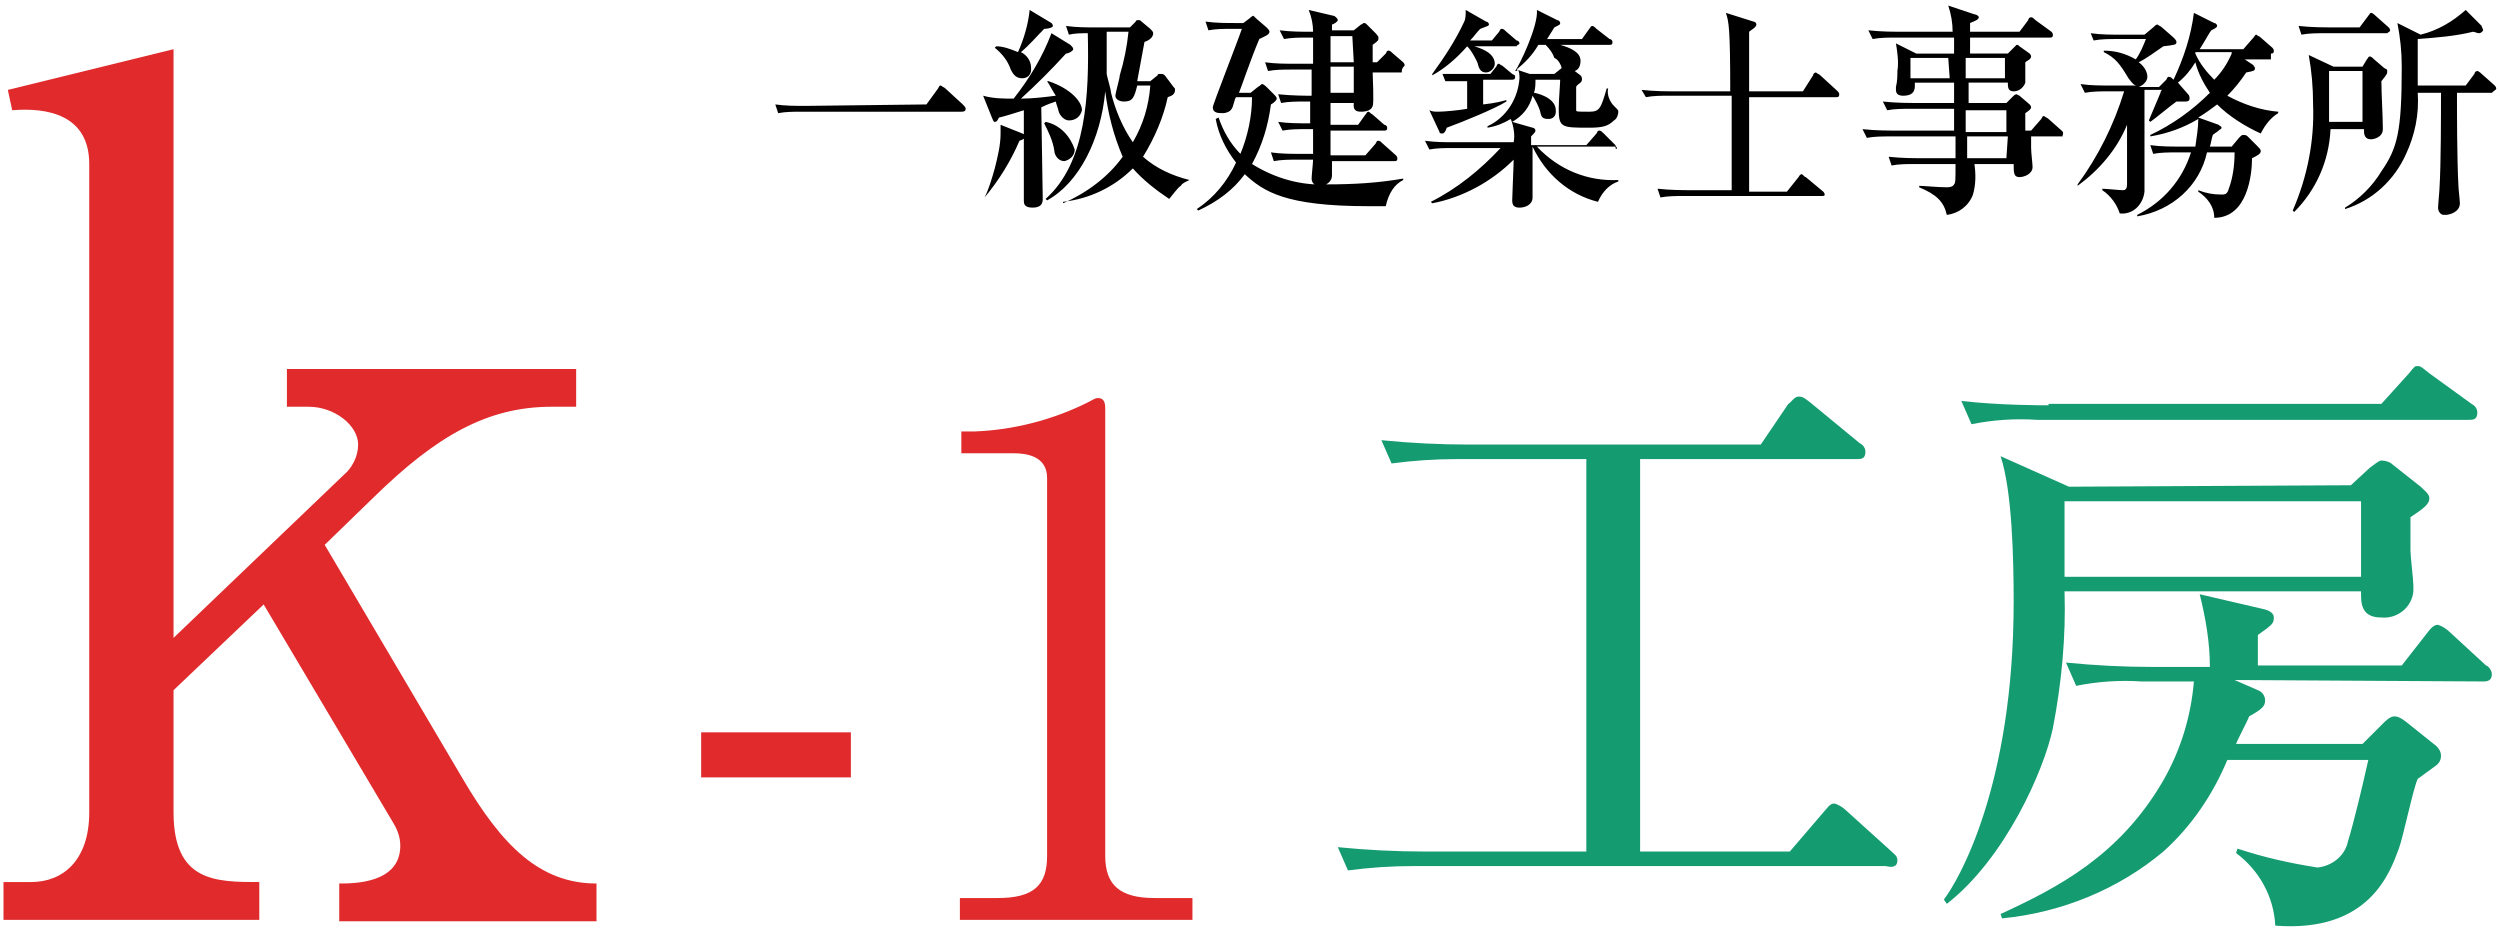 <?xml version="1.0" encoding="utf-8"?>
<!-- Generator: Adobe Illustrator 23.1.0, SVG Export Plug-In . SVG Version: 6.00 Build 0)  -->
<svg version="1.1" id="レイヤー_1" xmlns="http://www.w3.org/2000/svg" xmlns:xlink="http://www.w3.org/1999/xlink" x="0px"
	 y="0px" viewBox="0 0 172 64" style="enable-background:new 0 0 172 64;" xml:space="preserve">
<style type="text/css">
	.st0{fill:#E02A2C;}
	.st1{fill:#149B70;}
</style>
<g id="グループ_1" transform="translate(-97.96 -78.115)">
	<path id="パス_390" class="st0" d="M109.9,81.5l-11.4,2.8l0.3,1.4c2.4-0.2,5.3,0.3,5.3,3.7V134c0,3.3-1.8,4.8-4,4.8h-1.9v2.6
		h17.6v-2.6c-3,0-5.9,0-5.9-4.8v-8.4l6.2-5.9l8.9,15c0.3,0.5,0.5,1,0.5,1.6c0,2.6-3.2,2.6-4.2,2.6v2.6H139v-2.6
		c-3.9,0-6.5-2.6-9.2-7.2l-9.5-16.1l3.4-3.3c4.3-4.2,7.8-6.2,12.2-6.2h1.7v-2.6h-19.9v2.6h1.5c1.8,0,3.4,1.3,3.4,2.6
		c0,0.8-0.4,1.6-1,2.1L109.9,122V81.5z M156.5,128.5h-10.3v3.1h10.3V128.5z M164,141.4H180v-1.5h-2.6c-2.4,0-3.4-0.9-3.4-2.9v-30.8
		c0-0.4-0.1-0.7-0.5-0.7c-0.2,0-0.3,0.1-0.7,0.3c-2.4,1.2-5.1,1.9-7.8,2h-0.9v1.5h3.6c0.9,0,2.3,0.2,2.3,1.7v26c0,2-0.9,2.9-3.4,2.9
		H164L164,141.4z"/>
	<path id="パス_391" class="st1" d="M228.5,137.3c0-0.3-0.2-0.4-0.4-0.6l-3.1-2.8c-0.2-0.2-0.5-0.4-0.8-0.5c-0.2,0-0.3,0-0.7,0.5
		l-2.4,2.8h-10.3v-27h14.9c0.3,0,0.6,0,0.6-0.5c0-0.3-0.2-0.5-0.4-0.6l-3.4-2.8c-0.4-0.3-0.5-0.4-0.8-0.4s-0.5,0.4-0.7,0.5l-1.9,2.8
		H199c-2,0-4-0.1-6-0.3l0.7,1.6c1.5-0.2,3-0.3,4.5-0.3h8.9v27h-11.1c-2,0-4-0.1-6-0.3l0.7,1.6c1.5-0.2,3-0.3,4.5-0.3h32.5
		C228.1,137.8,228.5,137.8,228.5,137.3z M240.3,111.6l-4.7-2.1c0.8,2.4,0.9,7.1,0.9,10c0,12.7-3.8,19.2-4.8,20.5l0.2,0.3
		c4-3.1,6.7-9.2,7.3-12.1c0.6-3.1,0.9-6.3,0.8-9.4h20.4v0.3c0,0.9,0.3,1.5,1.4,1.5c1.1,0.1,2.1-0.7,2.2-1.8c0-0.1,0-0.3,0-0.4
		c0-0.4-0.2-2-0.2-2.4c0-0.5,0-1.9,0-2.3c0.9-0.6,1.3-0.9,1.3-1.3c0-0.3-0.3-0.5-0.6-0.8l-1.9-1.5c-0.2-0.2-0.5-0.3-0.8-0.3
		c-0.2,0-0.5,0.3-0.8,0.5l-1.3,1.2L240.3,111.6z M260.4,112.6v5.2H240v-4.1c0-0.3,0-0.8,0-1.1H260.4z M268.8,125
		c0.2,0,0.6,0,0.6-0.5c0-0.3-0.3-0.6-0.4-0.6l-2.5-2.3c-0.2-0.2-0.5-0.4-0.8-0.5c-0.2,0-0.4,0.1-0.7,0.5l-1.8,2.3h-9.9v-2.1
		c1-0.7,1.1-0.8,1.1-1.2c0-0.3-0.3-0.5-0.8-0.6l-4.3-1c0.4,1.6,0.7,3.3,0.7,5h-3.9c-2,0-4-0.1-6-0.3l0.7,1.6c1.5-0.3,3-0.4,4.5-0.3
		h3.6c-0.2,2.4-0.9,4.7-2.1,6.8c-3,5.2-7.3,7.4-11.2,9.2l0.1,0.3c4.1-0.4,8-2,11.1-4.6c1.9-1.7,3.4-3.9,4.4-6.3h9.7
		c-0.4,1.8-1,4.3-1.4,5.6c-0.2,1-1.1,1.7-2.1,1.8c-1.9-0.3-3.7-0.7-5.5-1.3l-0.1,0.3c1.6,1.2,2.6,3,2.7,5c6.5,0.5,7.9-3.7,8.5-5.3
		c0.3-0.8,1-4.2,1.3-4.8c0.4-0.3,0.7-0.5,1.1-0.8c0.3-0.2,0.5-0.4,0.5-0.8c0-0.3-0.2-0.6-0.5-0.8l-1.5-1.2c-0.6-0.5-0.9-0.7-1.2-0.7
		s-0.6,0.3-0.8,0.5l-1.4,1.4h-8.7c0.1-0.3,0.8-1.6,0.9-1.9c0.9-0.5,1.1-0.7,1.1-1.1c0-0.3-0.2-0.6-0.5-0.7l-1.6-0.7L268.8,125z
		 M238.9,106c-0.5,0-3.4,0-6-0.3l0.7,1.6c1.5-0.3,3-0.4,4.5-0.3h29.7c0.3,0,0.6,0,0.6-0.5c0-0.3-0.2-0.5-0.4-0.6l-2.9-2.1
		c-0.5-0.4-0.6-0.5-0.8-0.5s-0.2,0-0.6,0.5l-1.9,2.1H238.9z"/>
	<path id="パス_392" d="M153.4,85.4c-0.7,0-1.4,0-2.1-0.1l0.2,0.6c0.5-0.1,1.1-0.1,1.6-0.1h11c0.1,0,0.3,0,0.3-0.2
		c0-0.1-0.1-0.2-0.2-0.3l-1.2-1.1c-0.1-0.1-0.2-0.1-0.3-0.2c-0.1,0-0.1,0-0.2,0.2l-0.8,1.1L153.4,85.4z M179.8,90.5L179.8,90.5
		c-1.2-0.3-2.3-0.8-3.2-1.6c0.8-1.3,1.4-2.7,1.7-4.1c0.3-0.1,0.5-0.2,0.5-0.5c0-0.1,0-0.1-0.1-0.2l-0.6-0.8
		c-0.1-0.1-0.2-0.1-0.3-0.1c-0.1,0-0.2,0-0.2,0.1l-0.5,0.4h-0.9c0.1-0.5,0.4-2.2,0.5-2.7c0.3-0.1,0.6-0.3,0.6-0.6
		c0-0.1-0.1-0.2-0.2-0.3l-0.6-0.5c-0.1-0.1-0.1-0.1-0.2-0.1c-0.1,0-0.2,0-0.2,0.1l-0.4,0.4h-2.3c-0.7,0-1.4,0-2.1-0.1l0.2,0.6
		c0.4-0.1,0.9-0.1,1.3-0.1c0.1,4.3-0.1,8.9-2.9,11.4l0.1,0.1c2.2-1.2,3.7-4.2,4-7.5c0.2,1.6,0.6,3.1,1.2,4.5c-1,1.4-2.5,2.5-4.1,3.2
		V92c1.8-0.2,3.5-1,4.8-2.3c0.7,0.8,1.6,1.5,2.5,2.1c0.1-0.1,0.6-0.8,0.8-0.9C179.3,90.7,179.6,90.6,179.8,90.5z M177.1,84
		c-0.1,1.4-0.5,2.7-1.2,3.9c-0.7-1-1.2-2.2-1.5-3.4c0-0.2-0.3-1.2-0.3-1.3c0-0.2,0-1.1,0-1.4c0-0.7,0-1.2,0-1.5h1.5
		c-0.1,1-0.3,2-0.6,3c0,0.2-0.3,1.2-0.3,1.4c0,0.2,0.2,0.4,0.6,0.4c0.6,0,0.7-0.3,0.9-1.1H177.1z M170.4,79.9c0-0.1-0.1-0.2-0.1-0.2
		l-1.5-0.9c-0.1,1-0.4,2-0.8,2.9c-0.5-0.2-1-0.4-1.5-0.4l-0.1,0.1c0.5,0.4,0.9,0.9,1.1,1.5c0.2,0.4,0.4,0.6,0.8,0.6
		c0.3,0,0.6-0.2,0.6-0.6c0,0,0,0,0-0.1c0-0.5-0.3-0.9-0.7-1.1c0.6-0.5,1.1-1.1,1.6-1.6C170.1,80.1,170.4,80,170.4,79.9L170.4,79.9z
		 M171.9,88.4c-0.3-0.9-1-1.7-2-1.9l-0.1,0.1c0.3,0.6,0.6,1.2,0.7,1.9c0,0.2,0.2,0.7,0.7,0.7C171.6,89.1,171.9,88.8,171.9,88.4
		L171.9,88.4z M172.4,85.7c0-0.6-0.8-1.5-2.3-2l-0.1,0c0.2,0.3,0.4,0.7,0.6,1c-0.8,0.1-1.6,0.2-2.4,0.2c1.1-1,2.1-2,3.1-3.1
		c0.2,0,0.5-0.2,0.5-0.3c0-0.1-0.1-0.2-0.2-0.3l-1.3-0.8c-0.6,1.6-1.5,3.1-2.6,4.5c-0.7,0-1.4,0-2.1-0.2l0.6,1.5
		c0.1,0.2,0.1,0.3,0.2,0.3c0.2,0,0.2-0.2,0.3-0.3c0.1,0,1.4-0.4,1.7-0.5V89c0,0.4,0,2.4,0,2.9c0,0.2,0,0.5,0.6,0.5
		c0.6,0,0.7-0.3,0.7-0.6c0-0.8-0.1-5.6-0.1-6.3c0.2-0.1,0.4-0.2,1-0.4c0,0.1,0.2,0.6,0.2,0.7c0.1,0.3,0.4,0.6,0.7,0.6
		C172,86.4,172.3,86.1,172.4,85.7C172.3,85.7,172.3,85.7,172.4,85.7L172.4,85.7z M168.5,87.5c0-0.1,0-0.1-0.2-0.2l-1.5-0.6
		c0,0.2,0,0.4,0,0.6c0,0.8-0.2,1.6-0.4,2.4c-0.2,0.7-0.4,1.4-0.7,2l0,0c1-1.2,1.8-2.5,2.4-3.9C168.4,87.7,168.5,87.6,168.5,87.5
		L168.5,87.5z M194.6,82.6c0-0.1-0.1-0.2-0.1-0.2l-0.7-0.6c-0.1-0.1-0.2-0.2-0.3-0.2c-0.1,0-0.1,0-0.2,0.2l-0.6,0.6h-0.3
		c0-0.1,0-0.8,0-0.9c0-0.1,0-0.1,0-0.3c0.4-0.3,0.4-0.3,0.4-0.5c0-0.1-0.2-0.3-0.2-0.3l-0.5-0.5c-0.2-0.2-0.2-0.2-0.3-0.2
		c-0.1,0-0.1,0.1-0.2,0.1l-0.5,0.4h-1.5v-0.4c0.1,0,0.4-0.2,0.4-0.3c0-0.1-0.2-0.3-0.3-0.3l-1.7-0.4c0.2,0.5,0.3,1,0.3,1.5
		c-0.8,0-1.5,0-2.3-0.1l0.3,0.6c0.5-0.1,1.1-0.1,1.6-0.1h0.4v1.8h-1.2c-0.7,0-1.4,0-2.1-0.1l0.2,0.6c0.5-0.1,1.1-0.1,1.6-0.1h1.4
		v1.8c-0.4,0-1.3,0-2.3-0.1l0.2,0.6c0.5-0.1,1.1-0.1,1.6-0.1h0.4c0,0.8,0,1.2,0,1.5H188c-0.7,0-1.4,0-2.1-0.1l0.3,0.6
		c0.5-0.1,1.1-0.1,1.6-0.1h0.5c0,0.6,0,1,0,1.7h-0.8c-0.7,0-1.4,0-2.1-0.1l0.2,0.6c0.5-0.1,1.1-0.1,1.6-0.1h1.1
		c0,0.2-0.1,1.1-0.1,1.3c0,0.3,0.2,0.5,0.6,0.5c0.4,0,0.8-0.3,0.8-0.7c0,0,0,0,0,0c0-0.3,0-0.8,0-1h4.3c0.1,0,0.2,0,0.2-0.2
		c0-0.1-0.1-0.2-0.1-0.2l-0.9-0.8c-0.1-0.1-0.2-0.2-0.3-0.2c-0.1,0-0.1,0-0.2,0.2l-0.7,0.8h-2.4c0-0.3,0-1.4,0-1.7h3.7
		c0.1,0,0.2,0,0.2-0.2c0-0.1-0.1-0.2-0.2-0.2l-0.8-0.7c-0.2-0.1-0.2-0.2-0.3-0.2c-0.1,0-0.1,0.1-0.2,0.2l-0.5,0.7h-1.9l0-1.5h1.6
		c0,0.2-0.1,0.6,0.5,0.6c0.1,0,0.7,0,0.8-0.4c0.1-0.2,0-2,0-2.3h2C194.4,82.7,194.6,82.7,194.6,82.6L194.6,82.6z M191.1,82.4h-1.6
		l0-1.8h1.5L191.1,82.4z M191.1,84.5h-1.6l0-1.8h1.6L191.1,84.5z M194.5,90.5l0-0.1c-1.7,0.3-3.4,0.4-5.2,0.4
		c-1.8,0.1-3.6-0.4-5.2-1.4c0.7-1.3,1.1-2.6,1.3-4.1c0.2-0.1,0.4-0.3,0.4-0.4c0-0.1-0.1-0.2-0.2-0.3l-0.5-0.5c0,0-0.2-0.2-0.3-0.2
		s-0.1,0.1-0.3,0.2l-0.5,0.4h-0.8c0.1-0.2,0.8-2.3,1.4-3.7c0.4-0.2,0.7-0.3,0.7-0.5c0-0.1-0.1-0.2-0.2-0.3l-0.7-0.6
		c-0.1-0.1-0.1-0.1-0.2-0.2c0,0-0.1,0-0.3,0.2l-0.4,0.3H183c-0.7,0-1.4,0-2.1-0.1l0.2,0.6c0.5-0.1,1.1-0.1,1.6-0.1h0.7
		c-0.3,0.9-2,5.2-2,5.4c0,0.4,0.4,0.4,0.7,0.4c0.2,0,0.5-0.1,0.6-0.3c0.1-0.1,0.2-0.7,0.3-0.8h1.1c0,1.3-0.3,2.7-0.8,3.9
		c-0.7-0.7-1.2-1.6-1.5-2.5l-0.2,0.1c0.2,1.1,0.7,2.1,1.4,3c-0.6,1.3-1.5,2.4-2.7,3.2l0.1,0.1c1.3-0.6,2.4-1.4,3.2-2.5
		c1.3,1.2,2.8,2.2,8.5,2.2c0.6,0,0.9,0,1.2,0C193.5,91.4,193.9,90.8,194.5,90.5L194.5,90.5z M209.2,88.3c0-0.1-0.1-0.1-0.1-0.2
		l-0.8-0.8c-0.1-0.1-0.2-0.2-0.3-0.2c-0.1,0-0.1,0-0.2,0.2l-0.7,0.8h-3.8c0-0.2,0-0.3,0-0.6c0.2-0.2,0.3-0.3,0.3-0.4
		c0-0.1-0.1-0.2-0.2-0.2l-1.4-0.4c0.7-0.4,1.2-1,1.4-1.8c0.2,0.3,0.4,0.7,0.5,1c0.1,0.4,0.1,0.6,0.6,0.6c0.3,0,0.5-0.2,0.5-0.5
		c0,0,0,0,0-0.1c0-0.9-1.4-1.2-1.5-1.2c0.1-0.3,0.1-0.6,0.1-0.9h1.7c0,0.3-0.1,1.4-0.1,2c0,1.3,0.2,1.3,2.1,1.3
		c0.9,0,1.3-0.1,1.7-0.5c0.2-0.1,0.3-0.4,0.3-0.6c0-0.1,0-0.1-0.3-0.4c-0.3-0.3-0.5-0.8-0.4-1.2h-0.1c-0.4,1.4-0.5,1.6-1.2,1.6
		c-0.8,0-0.9,0-0.9-0.1c0-0.2,0-0.4,0-0.6c0-0.2,0-0.4,0-1c0-0.1,0.3-0.3,0.3-0.3c0,0,0.1-0.1,0.1-0.2c0-0.1,0-0.2-0.1-0.3l-0.4-0.3
		c0.3-0.1,0.4-0.4,0.4-0.7c0-0.6-0.7-0.9-1.4-1.1h3.4c0.1,0,0.2,0,0.2-0.2c0-0.1-0.1-0.2-0.2-0.2l-0.9-0.7c-0.1-0.1-0.2-0.2-0.3-0.2
		c-0.1,0-0.1,0.1-0.2,0.2l-0.5,0.7h-2.4c0.2-0.3,0.3-0.5,0.5-0.8c0.4-0.2,0.4-0.2,0.4-0.3c0-0.1-0.1-0.2-0.2-0.2l-1.4-0.7
		c0.1,1.1-1.2,3.8-1.5,4.2l0.1,0l0.1-0.1c0.1,0.2,0.1,0.4,0.1,0.6c-0.1,1.4-0.9,2.7-2.2,3.3l0,0.1c0.6-0.1,1.1-0.3,1.6-0.6
		c0.2,0.5,0.3,1.1,0.2,1.6h-4c-0.7,0-1.4,0-2.1-0.1l0.3,0.6c0.5-0.1,1.1-0.1,1.6-0.1h3.3c-1.4,1.5-3,2.8-4.8,3.7l0.1,0.1
		c2.1-0.4,4.1-1.5,5.6-3c0,0.4-0.1,2.5-0.1,2.8c0,0.3,0.1,0.5,0.5,0.5c0.4,0,0.9-0.2,0.9-0.7c0-0.2,0-0.9,0-1c0-1,0-1.8,0-2.5
		c0.9,1.9,2.5,3.3,4.5,3.8c0.3-0.7,0.8-1.2,1.4-1.4v-0.1c-2.1,0.1-4.1-0.7-5.6-2.3h5.4C209.1,88.4,209.2,88.4,209.2,88.3z
		 M205.4,82.8l-0.5,0.4h-1.7l-0.9-0.3c0.6-0.5,1.1-1,1.5-1.7h0.5c0.3,0.3,0.5,0.6,0.6,0.9C205.2,82.2,205.4,82.7,205.4,82.8z
		 M202.5,81.1c0-0.1-0.1-0.2-0.2-0.2l-0.7-0.6c-0.1-0.1-0.2-0.2-0.3-0.2c-0.1,0-0.1,0-0.2,0.2l-0.5,0.6h-1.5
		c0.3-0.3,0.4-0.5,0.7-0.8c0.5-0.2,0.6-0.2,0.6-0.3c0-0.1-0.1-0.2-0.2-0.2l-1.4-0.8c0,0.3,0,0.6-0.1,0.8c-0.6,1.3-1.4,2.5-2.2,3.6
		l0,0.1c0.9-0.5,1.7-1.2,2.4-2c0.3,0.3,0.5,0.7,0.7,1.1c0.1,0.4,0.2,0.7,0.6,0.7c0.3,0,0.6-0.3,0.6-0.6c0-0.8-1.1-1.1-1.4-1.2h2.9
		C202.3,81.2,202.5,81.2,202.5,81.1z M202.2,83.4c0-0.1,0-0.1-0.2-0.2l-0.6-0.5c-0.1-0.1-0.2-0.1-0.3-0.2c-0.1,0-0.1,0-0.2,0.2
		l-0.4,0.5h-2.1c-0.1,0-0.6,0-1.2,0l0.2,0.5c0.2,0,0.5,0,0.7,0h0.8v1.9c-0.5,0.1-1.6,0.2-2,0.2c-0.2,0-0.4,0-0.6-0.1l0.7,1.5
		c0,0.1,0.1,0.1,0.2,0.1c0.1,0,0.2-0.1,0.3-0.4c1.1-0.4,3.3-1.3,4.1-1.8V85c-0.4,0.1-0.7,0.2-1.6,0.3v-1.7h1.9
		C202.1,83.6,202.2,83.6,202.2,83.4z M218.3,84.4v-4.1c0.1-0.1,0.5-0.3,0.5-0.5c0-0.1-0.1-0.2-0.2-0.2l-1.9-0.6
		c0.2,0.6,0.3,1,0.3,5.4h-4c-0.2,0-1.2,0-2.1-0.1l0.3,0.5c0.5-0.1,1.1-0.1,1.6-0.1h4.3v6.5h-3c-0.2,0-1.2,0-2.1-0.1l0.2,0.6
		c0.5-0.1,1.1-0.1,1.6-0.1h9.5c0.1,0,0.2,0,0.2-0.1c0-0.1-0.1-0.2-0.1-0.2l-1.2-1c-0.1,0-0.2-0.2-0.3-0.2c0,0-0.1,0-0.2,0.2l-0.8,1
		h-2.6v-6.5h6c0.1,0,0.2,0,0.2-0.2c0-0.1-0.1-0.2-0.1-0.2l-1.2-1.1c-0.1-0.1-0.2-0.1-0.3-0.2c-0.1,0-0.2,0.1-0.2,0.2l-0.7,1.1H218.3
		z M239.9,87.3c0-0.1,0-0.1-0.1-0.2l-0.9-0.8c-0.1-0.1-0.2-0.1-0.3-0.2c-0.1,0-0.1,0-0.2,0.2l-0.7,0.8h-0.4c0-0.4,0-1,0-1.2
		c0.3-0.2,0.4-0.3,0.4-0.4c0-0.1-0.1-0.2-0.1-0.2l-0.7-0.6c-0.2-0.1-0.2-0.1-0.2-0.1s-0.1,0-0.2,0.1l-0.5,0.5h-2.6
		c0-0.2,0-1.2,0-1.4h2.7c0,0.3,0,0.6,0.4,0.6c0.4,0,0.7-0.3,0.8-0.6c0-0.2,0-1.1,0-1.4c0.1-0.1,0.4-0.2,0.4-0.4
		c0-0.1-0.1-0.2-0.1-0.2l-0.7-0.5c-0.1-0.1-0.1-0.1-0.2-0.1c0,0-0.1,0.1-0.2,0.2l-0.4,0.4h-2.6c0-0.1,0-1,0-1.1h5.5
		c0.1,0,0.2,0,0.2-0.2c0-0.1-0.1-0.2-0.1-0.2l-1.1-0.8c-0.1-0.1-0.2-0.2-0.3-0.2c-0.1,0-0.2,0.1-0.2,0.2l-0.6,0.8h-3.4
		c0-0.1,0-0.5,0-0.6c0.2-0.1,0.6-0.2,0.6-0.4c0-0.1-0.2-0.2-0.3-0.2l-1.8-0.6c0.2,0.6,0.3,1.2,0.3,1.8h-3.7c-0.2,0-1.2,0-2.1-0.1
		l0.3,0.6c0.5-0.1,1.1-0.1,1.6-0.1h4v1.1h-2.6l-1.4-0.7c0.1,0.6,0.2,1.3,0.1,1.9c0,0.3,0,0.7-0.1,1.1c0,0.1,0,0.2,0,0.2
		c0,0.3,0.2,0.4,0.5,0.4c0.9,0,0.8-0.6,0.8-0.9h2.7v1.4h-2.8c-0.2,0-1.2,0-2.1-0.1l0.3,0.6c0.5-0.1,1.1-0.1,1.6-0.1h3v1.5h-4.2
		c-0.2,0-1.2,0-2.1-0.1l0.3,0.6c0.5-0.1,1.1-0.1,1.6-0.1h4.5l0,1.5h-2.5c-0.2,0-1.2,0-2.1-0.1l0.2,0.6c0.5-0.1,1.1-0.1,1.6-0.1h2.8
		c0,1.1,0,1.3-0.1,1.4c-0.1,0.2-0.4,0.2-0.5,0.2c-0.6,0-1.6-0.1-1.9-0.1l0,0.1c1.2,0.5,1.7,1,1.9,1.9c0.8-0.1,1.5-0.6,1.8-1.4
		c0.2-0.7,0.2-1.4,0.1-2.1h2.7c0,0.6,0,0.9,0.4,0.9c0.3,0,0.9-0.2,0.9-0.7c0-0.2-0.1-1-0.1-1.3c0-0.2,0-0.2,0-0.8h2.4
		C239.7,87.5,239.9,87.5,239.9,87.3L239.9,87.3z M236,87.2h-2.8l0-1.5h2.8V87.2z M236,89h-2.7l0-1.5h2.8L236,89z M235.9,83.5h-2.7
		v-1.4h2.7V83.5z M232.1,83.5h-2.7v-1.4h2.6L232.1,83.5z M254.2,81.8c0.1,0,0.2,0,0.2-0.2c0-0.1-0.1-0.2-0.1-0.2l-0.8-0.7
		c-0.1-0.1-0.2-0.1-0.3-0.2c-0.1,0-0.1,0.1-0.2,0.2l-0.7,0.8h-3c0.5-0.8,0.7-1.2,0.8-1.3c0.2-0.1,0.4-0.2,0.4-0.3
		c0-0.1-0.1-0.2-0.2-0.2l-1.4-0.7c-0.2,1.6-0.7,3.1-1.4,4.6c-0.1-0.1-0.2-0.2-0.3-0.2c-0.1,0-0.1,0-0.2,0.2l-0.5,0.5h-1.4
		c0.3-0.1,0.6-0.4,0.6-0.7c0-0.4-0.3-0.8-0.6-1c0.6-0.3,1.1-0.7,1.7-1.1c0.8-0.1,0.9-0.1,0.9-0.3c0-0.1-0.1-0.2-0.2-0.3l-0.8-0.7
		c-0.1-0.1-0.2-0.1-0.3-0.2c-0.1,0-0.2,0.1-0.3,0.2l-0.6,0.5h-1.6c-0.7,0-1.4,0-2.1-0.1l0.2,0.5c0.5-0.1,1.1-0.1,1.6-0.1h2
		c-0.2,0.5-0.4,1-0.7,1.4c-0.7-0.4-1.4-0.6-2.2-0.6v0.1c0.8,0.4,1.1,0.8,1.7,1.8c0.3,0.4,0.4,0.5,0.6,0.5h-1.8c-0.7,0-1.4,0-2.1-0.1
		l0.3,0.6c0.5-0.1,1.1-0.1,1.6-0.1h1.1c-0.7,2.3-1.8,4.5-3.2,6.4l0,0.1c1.5-1.1,2.7-2.5,3.4-4.2v4.1c0,0.4-0.2,0.4-0.3,0.4
		c-0.2,0-1.2-0.1-1.4-0.1v0.1c0.6,0.4,1,1,1.2,1.6c0.9,0.1,1.6-0.6,1.7-1.5c0,0,0,0,0-0.1v-6.9h1.2c0,0-0.1,0.1-0.1,0.2
		c-0.2,0.5-0.6,1.4-0.8,1.9l0.1,0.1c0.3-0.2,1.5-1.2,1.8-1.4c0.1,0,0.5,0,0.6,0s0.3,0,0.3-0.2c0-0.1,0-0.2-0.1-0.3l-0.7-0.8
		c0.5-0.4,0.9-0.9,1.2-1.4c0.2,0.8,0.6,1.5,1,2.1c-1.2,1.2-2.6,2.2-4.1,2.9l0,0.1c1.2-0.2,2.3-0.6,3.3-1.2c0,0.6-0.1,1.2-0.2,1.9
		H248c-0.7,0-1.4,0-2.1-0.1l0.2,0.6c0.5-0.1,1.1-0.1,1.6-0.1h1c-0.6,1.9-1.9,3.4-3.7,4.3l0,0.1c2.4-0.4,4.3-2.1,4.8-4.4h1.9
		c0,0.8-0.1,1.7-0.4,2.5c-0.1,0.4-0.3,0.4-0.5,0.4c-0.6,0-1.1-0.1-1.6-0.3v0.1c0.6,0.4,1.1,1,1.1,1.8c2.3,0,2.6-3,2.6-4.1
		c0.4-0.2,0.6-0.3,0.6-0.5c0-0.1-0.1-0.2-0.2-0.3l-0.7-0.7c-0.1-0.1-0.2-0.1-0.3-0.1c-0.1,0-0.1,0-0.3,0.2l-0.5,0.6H250
		c0.1-0.3,0.1-0.5,0.2-0.8c0.1-0.1,0.3-0.2,0.4-0.3c0.1-0.1,0.2-0.1,0.2-0.2c0-0.1-0.1-0.1-0.2-0.2l-1.4-0.5
		c0.5-0.3,0.9-0.6,1.3-0.9c0.8,0.8,1.9,1.5,3,2c0.3-0.6,0.7-1.1,1.2-1.4v-0.1c-1.2-0.1-2.4-0.5-3.5-1.1c0.5-0.5,0.9-1,1.3-1.6
		c0.5-0.1,0.6-0.1,0.6-0.3c0-0.1-0.1-0.1-0.1-0.2l-0.6-0.4H254.2z M251.5,81.8c-0.3,0.7-0.7,1.3-1.2,1.8c-0.5-0.5-1-1.1-1.3-1.8
		c0,0,0,0,0-0.1H251.5z M262.2,83c0-0.1,0-0.1-0.2-0.2l-0.7-0.6c-0.1-0.1-0.2-0.2-0.3-0.2c-0.1,0-0.1,0.1-0.2,0.2l-0.3,0.5h-2
		l-1.7-0.8c0.2,1.1,0.3,2.2,0.3,3.4c0.1,2.5-0.4,5-1.4,7.3l0.1,0.1c1.5-1.5,2.4-3.5,2.5-5.7h2.3c0,0.3,0,0.7,0.5,0.7
		c0.1,0,0.8-0.1,0.8-0.7c0-0.9-0.1-2.4-0.1-3.3C262.2,83.2,262.2,83.2,262.2,83z M260.5,86.5h-2.3V83h2.3V86.5z M262.4,80.2
		c0-0.1-0.1-0.2-0.1-0.2l-0.9-0.8c0,0-0.2-0.2-0.3-0.2c-0.1,0-0.1,0.1-0.2,0.2l-0.6,0.8h-2.1c-0.2,0-1.2,0-2.1-0.1l0.2,0.6
		c0.5-0.1,1.1-0.1,1.6-0.1h4.3C262.3,80.3,262.4,80.3,262.4,80.2z M269.7,84.2c0-0.1-0.1-0.2-0.1-0.2l-0.9-0.8c0,0-0.2-0.2-0.3-0.2
		c-0.1,0-0.2,0.1-0.2,0.2l-0.6,0.8h-3.3c0-1.2,0-1.4,0-3.2c1.3-0.1,2.6-0.2,3.8-0.5c0.1,0,0.3,0.1,0.4,0.1c0.2,0,0.3-0.2,0.3-0.2
		c0-0.1-0.1-0.2-0.1-0.3l-1.1-1.1c-0.9,0.8-1.9,1.4-3.1,1.7l-1.6-0.8c0.2,1,0.3,2,0.3,3c0,4.5-0.3,5.6-1.4,7.2
		c-0.6,1-1.5,1.9-2.5,2.5l0,0.1c1.9-0.6,3.4-2,4.2-3.8c0.6-1.3,0.9-2.7,0.8-4.2h1.6c0,1.5,0,4.9-0.1,6.5c0,0.2-0.1,1.2-0.1,1.4
		c0,0.3,0.2,0.5,0.4,0.5c0,0,0.1,0,0.1,0c0.3,0,1-0.2,1-0.8c0-0.2-0.1-1-0.1-1.2c-0.1-1.8-0.1-5.1-0.1-6.4h2.4
		C269.6,84.3,269.7,84.3,269.7,84.2L269.7,84.2z"/>
</g>
</svg>
